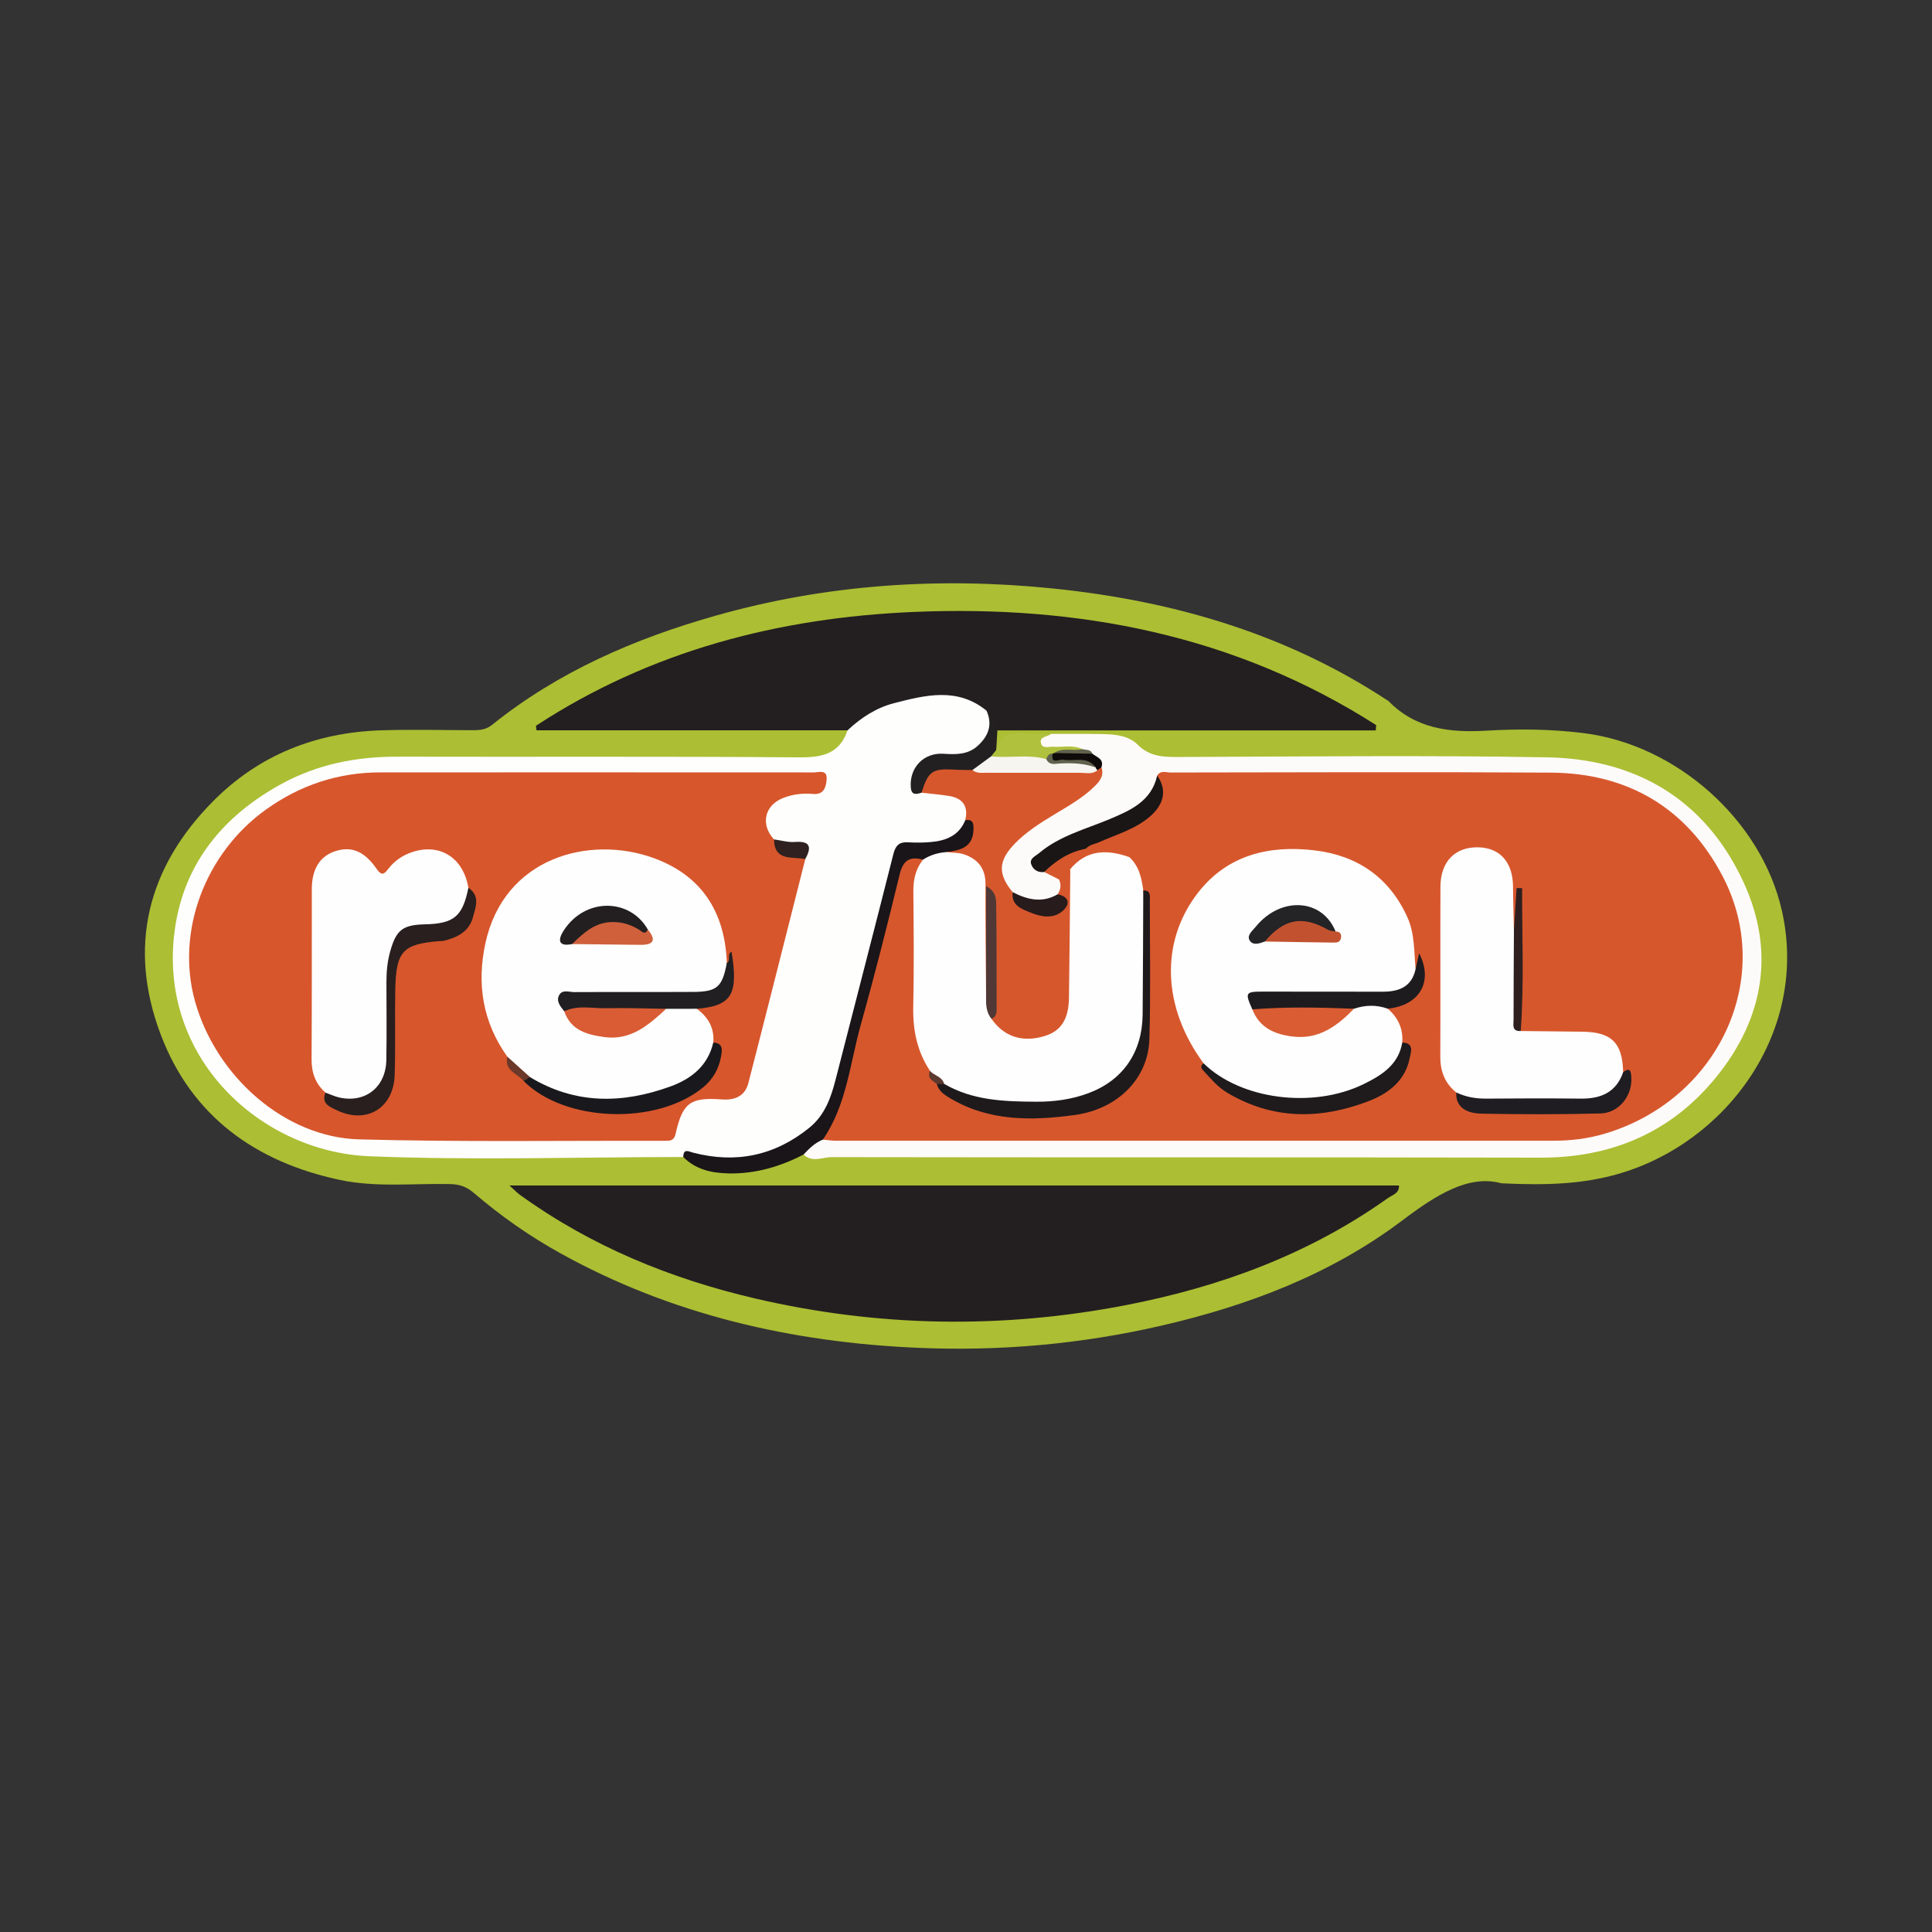 <?xml version="1.0" encoding="utf-8"?>
<!-- Generator: Adobe Illustrator 17.0.0, SVG Export Plug-In . SVG Version: 6.00 Build 0)  -->
<!DOCTYPE svg PUBLIC "-//W3C//DTD SVG 1.1//EN" "http://www.w3.org/Graphics/SVG/1.1/DTD/svg11.dtd">
<svg version="1.1" id="Layer_1" xmlns="http://www.w3.org/2000/svg" xmlns:xlink="http://www.w3.org/1999/xlink" x="0px" y="0px"
	 width="200px" height="200px" viewBox="0 0 200 200" enable-background="new 0 0 200 200" xml:space="preserve">

<rect x="0" y="0" width="200" height="200" fill="#333333" stroke="none"/>

<g>
	<path fill="#ACBE33" d="M155.436,122.496c-3.373-0.925-6.705,1.151-10.245,3.826c-7.417,5.602-16.014,8.854-25.053,10.929
		c-8.275,1.9-16.669,2.644-25.133,2.274c-13.032-0.569-25.496-3.412-37.007-9.794c-3.195-1.771-6.171-3.863-8.939-6.233
		c-0.755-0.646-1.479-0.901-2.446-0.923c-3.813-0.086-7.652,0.371-11.434-0.431c-8.74-1.855-15.347-6.608-18.539-15.041
		c-3.43-9.062-1.406-17.285,5.433-24.175c4.752-4.788,10.649-7.104,17.354-7.324c3.134-0.103,6.275-0.022,9.413-0.012
		c0.749,0.002,1.442-0.027,2.086-0.545c6.871-5.524,14.782-8.942,23.187-11.321c11.447-3.24,23.132-4.008,34.91-2.804
		c12.335,1.261,24.038,4.643,34.53,11.533c0.048,0.031,0.11,0.046,0.148,0.085c2.822,2.898,6.317,3.32,10.161,3.098
		c3.344-0.193,6.714-0.168,10.076,0.253c9.653,1.21,18.405,9.022,20.521,18.376c2.827,12.499-5.732,24.061-16.988,27.271
		C163.904,122.554,160.284,122.726,155.436,122.496z"/>
	<path fill="#231F20" d="M52.735,122.718c30.998,0,61.524,0,92.085,0c0.05,0.828-0.68,0.977-1.144,1.307
		c-8.181,5.823-17.378,9.201-27.153,11.089c-12.81,2.475-25.607,2.269-38.319-0.689c-8.79-2.045-17.027-5.422-24.391-10.742
		C53.547,123.491,53.319,123.245,52.735,122.718z"/>
	<path fill="#FEFEFD" d="M70.729,119.773c-10.833,0.006-21.679,0.358-32.494-0.079C27.022,119.241,16.3,109.537,18.086,96.3
		c0.932-6.906,5.004-11.841,11.053-15.148c3.729-2.039,7.762-2.833,12.007-2.822c13.855,0.037,27.711-0.044,41.565,0.071
		c2.405,0.02,4.191-0.349,5.029-2.8c-0.05-0.681,0.457-0.99,0.906-1.324c3.397-2.532,7.261-2.941,11.305-2.425
		c0.981,0.125,1.801,0.647,2.406,1.458c1.044,2.317-0.324,4.687-2.937,5.072c-0.788,0.116-1.592,0.003-2.379,0.114
		c-1.327,0.187-2.204,1.348-2.047,2.668c0.044,0.369,0.333,0.407,0.62,0.447c0.918,0.012,1.828,0.06,2.712,0.329
		c1.848,0.563,2.319,1.415,1.834,3.318c-0.959,1.865-2.67,2.336-4.568,2.432c-2.445,0.124-2.456,0.113-3.056,2.506
		c-1.8,7.174-3.711,14.32-5.544,21.486c-1.329,5.193-5.381,8.359-10.754,8.555C74.37,120.306,72.556,120.032,70.729,119.773z"/>
	<path fill="#231E20" d="M102.125,73.569c-3.015-2.462-6.343-1.609-9.59-0.773c-1.809,0.466-3.412,1.501-4.795,2.806
		c-10.734,0-21.467,0-32.2,0c-0.02-0.156-0.04-0.313-0.06-0.469c11.856-7.755,25.089-11.187,39.094-11.784
		c17.071-0.727,33.278,2.384,47.889,11.715c-0.016,0.182-0.032,0.364-0.047,0.546c-13.055,0-26.11,0-39.165,0
		c-0.509,0.103-0.527-0.253-0.521-0.587C102.741,74.443,102.613,73.934,102.125,73.569z"/>
	<path fill="#FDFBF9" d="M108.794,75.976c1.823,0.003,3.647-0.019,5.47,0.019c1.267,0.027,2.595,0.18,3.51,1.096
		c1.175,1.174,2.511,1.277,4.038,1.272c12.769-0.039,25.54-0.19,38.305,0.034c9.235,0.162,16.379,4.344,20.339,12.86
		c3.329,7.159,2.17,14.091-2.743,20.18c-4.637,5.747-10.822,8.42-18.259,8.403c-24.454-0.054-48.909-0.011-73.363-0.054
		c-0.951-0.002-2.017,0.604-2.904-0.271c0.19-1.198,1.11-1.578,2.101-1.881c0.964-0.141,1.935-0.104,2.904-0.104
		c24.185-0.002,48.37,0.001,72.555-0.002c9.055-0.001,16.794-6.025,18.654-14.865c1.656-7.871-1.842-15.489-9.345-19.764
		c-2.629-1.498-5.467-2.317-8.49-2.324c-13.176-0.028-26.352-0.012-39.529-0.011c-0.514,0-1.027,0.015-1.529,0.094
		c-1.568,3.05-4.508,4.164-7.445,5.293c-1.701,0.653-3.426,1.27-4.892,2.402c-0.72,0.556-1.055,1.119,0.062,1.616
		c0.634,0.29,1.374,0.417,1.732,1.13c0.228,0.707,0.07,1.32-0.445,1.848c-1.559,0.929-3.095,0.703-4.62-0.091
		c-2.092-2.088-2.141-3.779-0.112-5.87c1.361-1.402,3.081-2.322,4.712-3.355c1.105-0.7,2.251-1.342,3.213-2.24
		c0.493-0.46,1.036-0.919,0.987-1.701c-0.018-0.647-0.399-1.069-0.893-1.419c-0.341-0.243-0.754-0.287-1.136-0.421
		c-0.901-0.121-1.806-0.022-2.704-0.095c-0.612-0.05-1.34-0.045-1.457-0.847C107.363,75.89,108.34,76.257,108.794,75.976z"/>
	<path fill="#191518" d="M85.183,117.971c-0.806,0.331-1.417,0.915-1.995,1.544c-2.453,1.266-5.012,2.023-7.818,1.954
		c-1.776-0.044-3.355-0.414-4.641-1.696c0.029-0.905,0.509-0.584,1.041-0.446c4.425,1.147,8.435,0.309,12.005-2.578
		c1.604-1.297,2.242-3.098,2.73-5.004c1.991-7.783,4.016-15.558,5.981-23.347c0.226-0.895,0.616-1.252,1.515-1.202
		c0.795,0.044,1.6,0.042,2.392-0.03c1.552-0.141,2.888-0.674,3.531-2.26c0.976-0.54,1.202,0.102,1.267,0.853
		c0.11,1.256-0.817,2.382-2.099,2.597c-0.386,0.065-0.783,0.061-1.155,0.198c-0.797,0.173-1.522,0.57-2.313,0.766
		c-1.425-0.046-1.911,0.816-2.221,2.064c-1.712,6.894-3.629,13.736-5.301,20.642c-0.308,1.273-0.696,2.521-1.162,3.743
		C86.592,116.683,86.144,117.536,85.183,117.971z"/>
	<path fill="#232021" d="M102.125,73.569c1.177,0.238,0.4,1.554,1.125,2.041c-0.04,0.677-0.081,1.354-0.121,2.03
		c0.018,0.368-0.18,0.639-0.402,0.9c-0.608,0.589-1.277,1.094-2.053,1.448c-0.321,0.108-0.662,0.184-0.989,0.141
		c-1.837-0.244-3.263,0.391-4.288,1.933c-0.526,0.163-1.038,0.286-1.108-0.519c-0.181-2.053,1.318-3.644,3.369-3.515
		c1.273,0.08,2.512,0.117,3.541-0.808C102.318,76.211,102.777,75.029,102.125,73.569z"/>
	<path fill="#B0C13E" d="M102.604,78.295c0.175-0.218,0.35-0.437,0.525-0.655c0.434-1.678,1.65-1.874,3.121-1.712
		c0.839,0.093,1.695,0.037,2.544,0.048c-0.352,0.314-1.173,0.247-1.043,0.914c0.131,0.673,0.83,0.382,1.295,0.412
		c1.001,0.064,2.028-0.216,2.997,0.243c-0.674,0.893-1.701,0.344-2.526,0.623c-0.149,0.071-0.3,0.136-0.449,0.207
		c-0.38,0.2-0.712,0.514-1.182,0.505c-1.188-0.042-2.376-0.045-3.564-0.068C103.711,78.801,103.06,78.854,102.604,78.295z"/>
	<path fill="#D7562C" d="M83.362,88.935c-1.958,7.725-3.902,15.455-5.888,23.173c-0.354,1.377-1.405,1.806-2.774,1.704
		c-3.242-0.241-4.045,0.352-4.763,3.569c-0.163,0.729-0.607,0.717-1.125,0.715c-10.549-0.027-21.104,0.137-31.646-0.149
		c-7.668-0.208-14.786-6.492-16.972-14.27c-2.026-7.208,1.029-15.384,7.379-19.901c3.553-2.528,7.472-3.821,11.831-3.82
		c14.941,0.001,29.882-0.009,44.823,0.004c0.528,0,1.423-0.348,1.345,0.713c-0.059,0.799-0.27,1.619-1.414,1.515
		c-1.034-0.094-2.061,0.03-3.03,0.394c-1.986,0.747-2.44,2.753-1.005,4.309C80.709,88.355,82.342,88.157,83.362,88.935z"/>
	<path fill="#D7572D" d="M95.397,82.061c0.699-2.23,1.124-2.523,3.396-2.387c0.623,0.037,1.248,0.028,1.872,0.04
		c3.29-0.406,6.592-0.092,9.888-0.175c0.852-0.021,1.707,0.083,2.554-0.079c0.3-0.11,0.604-0.133,0.912-0.034
		c0.291,0.829-0.118,1.389-0.677,1.945c-1.266,1.259-2.813,2.101-4.315,3.013c-1.407,0.855-2.797,1.736-3.955,2.926
		c-1.738,1.787-1.801,3.152-0.243,5.045c0.727,1.388,1.97,1.919,3.439,1.967c1.344,0.044,1.594-0.359,1.216-1.747
		c0.329-0.486,0.393-0.998,0.146-1.539c0.314-0.514,0.398-1.403,1.374-0.839c0.377,0.87,0.265,1.791,0.264,2.694
		c-0.001,3.411,0.109,6.825-0.04,10.232c-0.156,3.564-2.488,5.358-5.993,4.722c-1.362-0.247-2.44-0.912-2.827-2.363
		c0.491-1.193,0.306-2.451,0.315-3.686c0.018-2.661,0.017-5.323-0.015-7.984c0.005,2.787,0.002,5.574-0.01,8.362
		c-0.003,0.62,0.016,1.254-0.402,1.787c-1.217-0.114-0.885-1.115-0.9-1.771c-0.071-3.069-0.052-6.141-0.023-9.212
		c0.03-3.19,0.044-3.19-2.864-4.363c-0.216-0.087-0.395-0.218-0.528-0.411c1.426-0.17,2.73-0.475,2.795-2.308
		c0.022-0.625-0.03-1.124-0.853-0.991c0.345-1.446-0.258-2.276-1.682-2.508C97.299,82.246,96.345,82.171,95.397,82.061z"/>
	<path fill="#2E211F" d="M83.362,88.935c-1.324-0.294-3.193,0.278-3.24-2.042c0.721,0.097,1.451,0.321,2.161,0.267
		C83.927,87.035,84.023,87.723,83.362,88.935z"/>
	<path fill="#D7572D" d="M85.183,117.971c2.471-3.588,2.802-7.892,3.932-11.919c1.447-5.153,2.758-10.346,4.021-15.548
		c0.355-1.462,1.058-1.882,2.411-1.511c-0.714,5.059-0.204,10.149-0.387,15.221c-0.078,2.149,0.221,4.18,1.308,6.057
		c0.077,0.819,0.467,1.487,1.021,2.075c0.987,1.095,2.303,1.706,3.653,2.052c4.011,1.027,8.084,1.408,12.065-0.076
		c3.604-1.344,5.268-3.874,5.297-7.722c0.031-4.148,0.008-8.297,0.007-12.446c0-0.564,0.063-1.145-0.322-1.634
		c-0.57-1.155-0.54-2.575-1.559-3.533c-1.147-1.125-2.662-0.563-3.987-0.871c-0.153-0.082-0.234-0.212-0.253-0.382
		c0.762-1.126,2.113-1.208,3.19-1.766c0.798-0.414,1.643-0.732,2.42-1.207c1.726-1.054,2.303-2.534,1.79-4.468
		c0.352-0.582,0.925-0.323,1.394-0.323c13.116-0.014,26.232-0.072,39.348,0.012c7.984,0.051,14.081,3.65,17.787,10.712
		c5.527,10.529-0.43,23.23-12.302,26.696c-1.717,0.501-3.455,0.699-5.233,0.699c-24.749-0.001-49.498,0.003-74.248,0
		C86.086,118.088,85.634,118.012,85.183,117.971z"/>
	<path fill="#1A1616" d="M119.791,80.293c1.032,1.444,0.747,2.951-0.759,4.244c-1.541,1.323-3.474,1.849-5.269,2.655
		c-0.457,0.205-0.996,0.239-1.343,0.666c-1.361,0.948-2.771,1.808-4.324,2.411c-0.665,0.089-1.166-0.262-1.349-0.808
		c-0.2-0.596,0.453-0.839,0.82-1.148c2.134-1.8,4.815-2.473,7.315-3.523C117.053,83.879,119.198,82.931,119.791,80.293z"/>
	<path fill="#271B1B" d="M109.484,92.577c1.323,0.271,1.267,1.098,0.48,1.76c-0.935,0.786-2.155,0.595-3.217,0.16
		c-0.938-0.384-2.075-0.718-1.918-2.14C106.347,93.131,107.885,93.514,109.484,92.577z"/>
	<path fill="#D7572D" d="M108.096,90.27c1.221-1.198,2.611-2.095,4.324-2.411c0,0,0.066,0.084,0.066,0.084
		c0.009,0.81-0.85,1.03-1.118,1.654c-0.149,0.188-0.332,0.327-0.571,0.38c-0.475,0.26-0.389,1.137-1.168,1.062
		C109.118,90.782,108.607,90.526,108.096,90.27z"/>
	<path fill="#0E0B0A" d="M114.019,79.427c-0.132,0.099-0.265,0.199-0.397,0.298c-0.175-0.04-0.342-0.099-0.504-0.176
		c-1.031-0.614-2.192-0.285-3.277-0.471c-0.471-0.081-1.687,0.175-0.867-1.064l0.137-0.062c1.33-0.171,2.659-0.276,3.98,0.073
		C113.539,78.401,114.316,78.558,114.019,79.427z"/>
	<path fill="#5F624C" d="M113.091,78.025c-1.327-0.024-2.654-0.048-3.981-0.072c0.911-0.628,1.973-0.158,2.934-0.407
		C112.413,77.661,112.893,77.535,113.091,78.025z"/>
	<path fill="#FEFEFE" d="M110.798,89.976c0.102-0.12,0.204-0.24,0.306-0.36c1.579-1.853,3.365-2.13,5.79-0.896
		c1.026,0.924,1.282,2.173,1.458,3.456c0.434,5.328,0.69,10.679-0.146,15.967c-0.421,2.658-2.539,4.369-4.987,5.217
		c-5.183,1.794-10.379,1.676-15.451-0.583c-0.354-0.751-1.227-1.102-1.497-1.923c-1.336-2.009-1.78-4.221-1.732-6.62
		c0.08-3.972,0.05-7.947,0.01-11.92c-0.012-1.239,0.225-2.348,1-3.322c0.737-0.482,1.554-0.721,2.429-0.786
		c0.618,0.075,1.27,0.045,1.842,0.244c1.418,0.495,2.205,1.456,2.197,3.07c-0.02,4.095,0.039,8.19,0.066,12.285
		c0.67,0.394,0.698,1.002,0.557,1.667c1.299,1.862,3.222,2.481,5.513,1.775c1.69-0.521,2.477-1.732,2.508-3.988
		C110.723,98.832,110.754,94.404,110.798,89.976z"/>
	<path fill="#F7F5EF" d="M113.434,79.452c0.022,0.119,0.084,0.209,0.188,0.273c-0.539,0.47-1.189,0.275-1.795,0.277
		c-3.233,0.009-6.466-0.005-9.699-0.005c-0.509,0-1.027,0.083-1.462-0.282c0.646-0.473,1.292-0.946,1.938-1.419
		c1.895,0.208,3.822-0.241,5.701,0.284c0.89,0.492,1.857,0.236,2.789,0.263C111.932,78.867,112.749,78.878,113.434,79.452z"/>
	<path fill="#5F624C" d="M113.434,79.452c-1.184-0.439-2.412-0.471-3.653-0.421c-0.535,0.022-1.151,0.245-1.476-0.45
		c0.133-0.297,0.247-0.616,0.67-0.567c-0.232,1.183,0.676,0.551,1.068,0.627C111.187,78.862,112.531,78.209,113.434,79.452z"/>
	<path fill="#FEFEFE" d="M72.142,104.428c1.166,0.875,1.832,1.991,1.696,3.498c0.397,1.361-0.364,2.279-1.251,3.102
		c-1.228,1.139-2.684,1.913-4.305,2.319c-4.585,1.151-9.085,1.323-13.299-1.32c-0.869-0.832-2.022-1.403-2.462-2.638
		c-2.548-3.559-3.183-7.513-2.278-11.72c1.92-8.926,10.771-11.244,17.386-8.856c5.013,1.809,7.419,5.597,7.614,10.861
		c0.403,2.007-0.646,3.357-2.845,3.431c-3.474,0.118-6.951,0.025-10.427,0.042c-0.797,0.004-1.597-0.039-2.392,0.04
		c-0.643,0.064-1.131,0.279-0.881,1.079c1.41,2.944,5.217,3.604,8.12,1.391c0.806-0.615,1.48-1.422,2.529-1.673
		C70.315,103.902,71.322,103.58,72.142,104.428z"/>
	<path fill="#FEFEFE" d="M33.692,113.104c-1.052-0.926-1.448-2.078-1.438-3.485c0.042-5.864,0.01-11.729,0.025-17.594
		c0.005-2.061,0.838-3.375,2.386-3.896c1.672-0.563,3.029-0.054,4.319,1.809c0.525,0.759,0.768,0.578,1.216,0
		c0.64-0.826,1.478-1.405,2.483-1.736c2.865-0.943,5.279,0.591,5.804,3.696c0.41,1.687-0.187,2.948-1.795,3.706
		c-0.99,0.467-2.055,0.651-3.141,0.688c-1.393,0.046-2.19,0.8-2.555,2.087c-0.341,1.202-0.621,2.405-0.608,3.678
		c0.026,2.611,0.095,5.226-0.025,7.834c-0.14,3.052-2.155,4.622-5.164,4.137C34.575,113.925,33.956,113.8,33.692,113.104z"/>
	<path fill="#281F1E" d="M33.692,113.104c0.481,0.174,0.95,0.402,1.445,0.512c2.692,0.595,4.81-1.082,4.857-3.891
		c0.045-2.674,0.012-5.35,0.01-8.025c-0.001-1.085,0.091-2.153,0.388-3.208c0.626-2.223,1.281-2.752,3.601-2.805
		c3.007-0.069,3.899-0.821,4.494-3.787c1.261,0.852,0.744,2.051,0.464,3.078c-0.4,1.465-1.639,2.091-3.034,2.418
		c-0.109,0.025-0.227,0.011-0.34,0.02c-3.873,0.3-4.579,1.026-4.659,5.008c-0.059,2.953,0.035,5.91-0.062,8.862
		c-0.113,3.422-2.894,5.114-5.963,3.657C34.211,114.616,33.216,114.282,33.692,113.104z"/>
	<path fill="#19181C" d="M54.873,111.507c4.686,2.84,9.592,2.765,14.555,0.954c2.131-0.778,3.857-2.132,4.409-4.535
		c1.077,0.051,0.914,0.832,0.797,1.476c-0.23,1.262-0.846,2.343-1.844,3.161c-4.827,3.959-14.33,3.617-18.58-0.656
		C54.186,111.369,54.459,111.321,54.873,111.507z"/>
	<path fill="#211F22" d="M72.142,104.428c-1.061,0.002-2.122,0.005-3.182,0.007c-3.499,0.785-7.025,0.498-10.549,0.256
		c-0.379-0.499-0.877-1.03-0.528-1.676c0.333-0.614,1.035-0.31,1.568-0.313c4.099-0.022,8.198,0.006,12.297-0.018
		c2.493-0.015,3.031-0.509,3.493-3.01c0.481-0.238-0.039-0.912,0.488-1.146C76.459,102.954,75.742,104.128,72.142,104.428z"/>
	<path fill="#6B3829" d="M54.873,111.507c-0.221,0.133-0.441,0.267-0.662,0.4c-0.651-0.78-2.044-1.063-1.689-2.518
		C53.304,110.095,54.088,110.801,54.873,111.507z"/>
	<path fill="#4F3835" d="M102.64,105.473c-0.397-0.483-0.536-1.053-0.557-1.665c0-3.952,0-7.901,0-12.08
		c1.003,0.544,1.033,1.297,1.042,1.894c0.057,3.628,0.032,7.258,0.046,10.887C103.174,104.949,103.057,105.284,102.64,105.473z"/>
	<path fill="#FEFEFE" d="M124.595,110.073c-4.245-5.745-4.546-12.52-0.603-17.627c3.051-3.952,7.382-4.972,12.073-4.419
		c4.402,0.519,7.751,2.765,9.631,6.937c0.773,1.715,0.672,3.551,0.849,5.351c0.38,1.365-0.516,1.961-1.519,2.451
		c-0.892,0.436-1.873,0.384-2.834,0.386c-3.451,0.007-6.902-0.019-10.352,0.02c-0.667,0.007-1.552-0.278-1.789,0.783
		c0.6,1.956,2.646,3.25,4.763,2.964c1.379-0.186,2.657-0.633,3.681-1.643c0.53-0.523,1.118-0.973,1.818-1.258
		c1.181-0.422,2.343-0.684,3.341,0.401c1.079,0.919,1.61,2.074,1.509,3.502c0.54,1.495-0.456,2.369-1.385,3.185
		c-2.093,1.839-4.662,2.598-7.361,2.847c-3.996,0.369-7.859,0.041-11.062-2.807C125.014,110.842,124.627,110.587,124.595,110.073z"
		/>
	<path fill="#FEFEFE" d="M157.427,106.731c2.106,0.023,4.213,0.052,6.319,0.069c3.078,0.025,4.219,1.141,4.281,4.2
		c-0.1,1.685-1.049,2.892-2.813,3.001c-4.313,0.266-8.637,0.183-12.956,0.034c-0.633-0.022-1.233-0.259-1.499-0.943
		c-1.201-0.954-1.665-2.207-1.659-3.727c0.025-5.854-0.008-11.708,0.014-17.562c0.01-2.628,1.528-4.156,3.955-4.088
		c2.243,0.063,3.548,1.578,3.559,4.086c0.006,1.474,0.06,2.947,0.093,4.421c0.553,0.809,0.368,1.735,0.42,2.625
		C157.295,101.472,156.805,104.122,157.427,106.731z"/>
	<path fill="#1E1A1C" d="M97.737,112.198c2.966,1.74,6.268,1.835,9.556,1.851c1.819,0.009,3.634-0.232,5.375-0.881
		c3.557-1.326,5.581-4.207,5.618-8.158c0.04-4.277,0.045-8.555,0.065-12.833c0.82-0.023,0.679,0.59,0.679,1.068
		c0.002,4.783,0.095,9.569-0.047,14.347c-0.118,3.962-3.169,7.212-7.742,7.835c-4.396,0.599-8.87,0.682-12.936-1.769
		c-0.617-0.372-1.13-0.732-1.329-1.439C97.224,112.006,97.479,112.043,97.737,112.198z"/>
	<path fill="#1F1A1B" d="M124.595,110.073c3.803,3.741,11.294,4.737,16.571,2.152c1.861-0.911,3.605-1.995,3.996-4.303
		c1.266,0.049,0.895,0.989,0.77,1.614c-0.475,2.38-2.232,3.684-4.303,4.473c-4.98,1.896-9.903,1.918-14.615-0.91
		c-0.991-0.595-1.718-1.486-2.491-2.321C124.282,110.516,124.306,110.28,124.595,110.073z"/>
	<path fill="#1E1B1E" d="M143.653,104.418c-1.164-0.416-2.326-0.387-3.488,0.007c-3.287,0.865-6.632,0.312-9.951,0.401
		c-0.221,0.006-0.409-0.177-0.572-0.338c-0.778-1.722-0.715-1.837,1.051-1.837c4.139-0.001,8.278-0.001,12.416,0.01
		c1.688,0.004,3.028-0.475,3.433-2.343c0.118-0.528,0.235-1.053,0.366-1.642C148.411,101.613,146.969,104.091,143.653,104.418z"/>
	<path fill="#1F1D21" d="M150.76,113.091c0.993,0.481,2.036,0.649,3.142,0.638c3.243-0.031,6.486-0.035,9.729,0
		c2.071,0.023,3.668-0.629,4.396-2.729c0.758-0.592,0.812-0.034,0.847,0.525c0.121,1.908-1.274,3.694-3.202,3.742
		c-4.098,0.102-8.202,0.099-12.301,0.019C151.522,115.25,150.662,114.386,150.76,113.091z"/>
	<path fill="#2F201F" d="M157.427,106.731c-0.948,0.057-0.744-0.653-0.744-1.172c0.001-3.111,0.023-6.223,0.039-9.336
		c0.092-1.432,0.183-2.861,0.275-4.29c0.192,0.001,0.384,0.002,0.576,0.003C157.555,96.866,157.785,101.793,157.427,106.731z"/>
	<path fill="#D7572D" d="M116.893,88.721c-2.088-0.724-4.08-0.826-5.79,0.896c0.008-0.932,0.885-1.146,1.382-1.674
		C114.025,87.803,115.614,87.388,116.893,88.721z"/>
	<path fill="#5C392E" d="M97.737,112.198c-0.253,0.007-0.507,0.015-0.76,0.022c-0.439-0.35-1.043-0.614-0.707-1.365
		C96.71,111.357,97.536,111.436,97.737,112.198z"/>
	<path fill="#D95C34" d="M58.411,104.691c1.396-0.675,2.88-0.287,4.321-0.321c2.075-0.05,4.153,0.036,6.229,0.065
		c-1.816,1.677-3.67,3.301-6.406,2.922C60.78,107.111,59.091,106.668,58.411,104.691z"/>
	<path fill="#231F20" d="M59.22,97.729c-1.47,0.296-1.467-0.464-0.882-1.376c2.235-3.484,6.895-3.376,8.725-0.124
		c0.095,0.561-0.228,0.842-0.662,0.571c-2.392-1.49-4.517-0.976-6.536,0.727C59.698,97.668,59.436,97.659,59.22,97.729z"/>
	<path fill="#CF603B" d="M59.22,97.729c1.228-1.193,2.448-2.34,4.367-2.281c0.961,0.03,1.782,0.31,2.567,0.792
		c0.32,0.197,0.613,0.593,0.908-0.013c0.911,1.092,0.595,1.597-0.764,1.584C63.94,97.788,61.58,97.756,59.22,97.729z"/>
	<path fill="#D95C32" d="M129.643,104.488c3.506-0.279,7.015-0.2,10.523-0.064c-1.717,1.763-3.611,3.184-6.257,2.887
		C132.031,107.101,130.394,106.443,129.643,104.488z"/>
	<path fill="#242325" d="M130.932,97.466c-0.545,0.207-1.23,0.434-1.562-0.101c-0.333-0.536,0.266-0.992,0.616-1.422
		c2.594-3.19,6.894-2.938,8.277,0.49c-0.33,0.37-0.722,0.276-1.078,0.09c-1.894-0.993-3.668-0.854-5.349,0.491
		C131.578,97.221,131.23,97.308,130.932,97.466z"/>
	<path fill="#C2522F" d="M130.932,97.466c2.007-2.37,3.889-2.717,6.527-1.226c0.231,0.131,0.535,0.132,0.805,0.193
		c0.453-0.018,0.611,0.259,0.557,0.642c-0.077,0.548-0.543,0.504-0.926,0.499C135.573,97.548,133.253,97.504,130.932,97.466z"/>
</g>
</svg>
